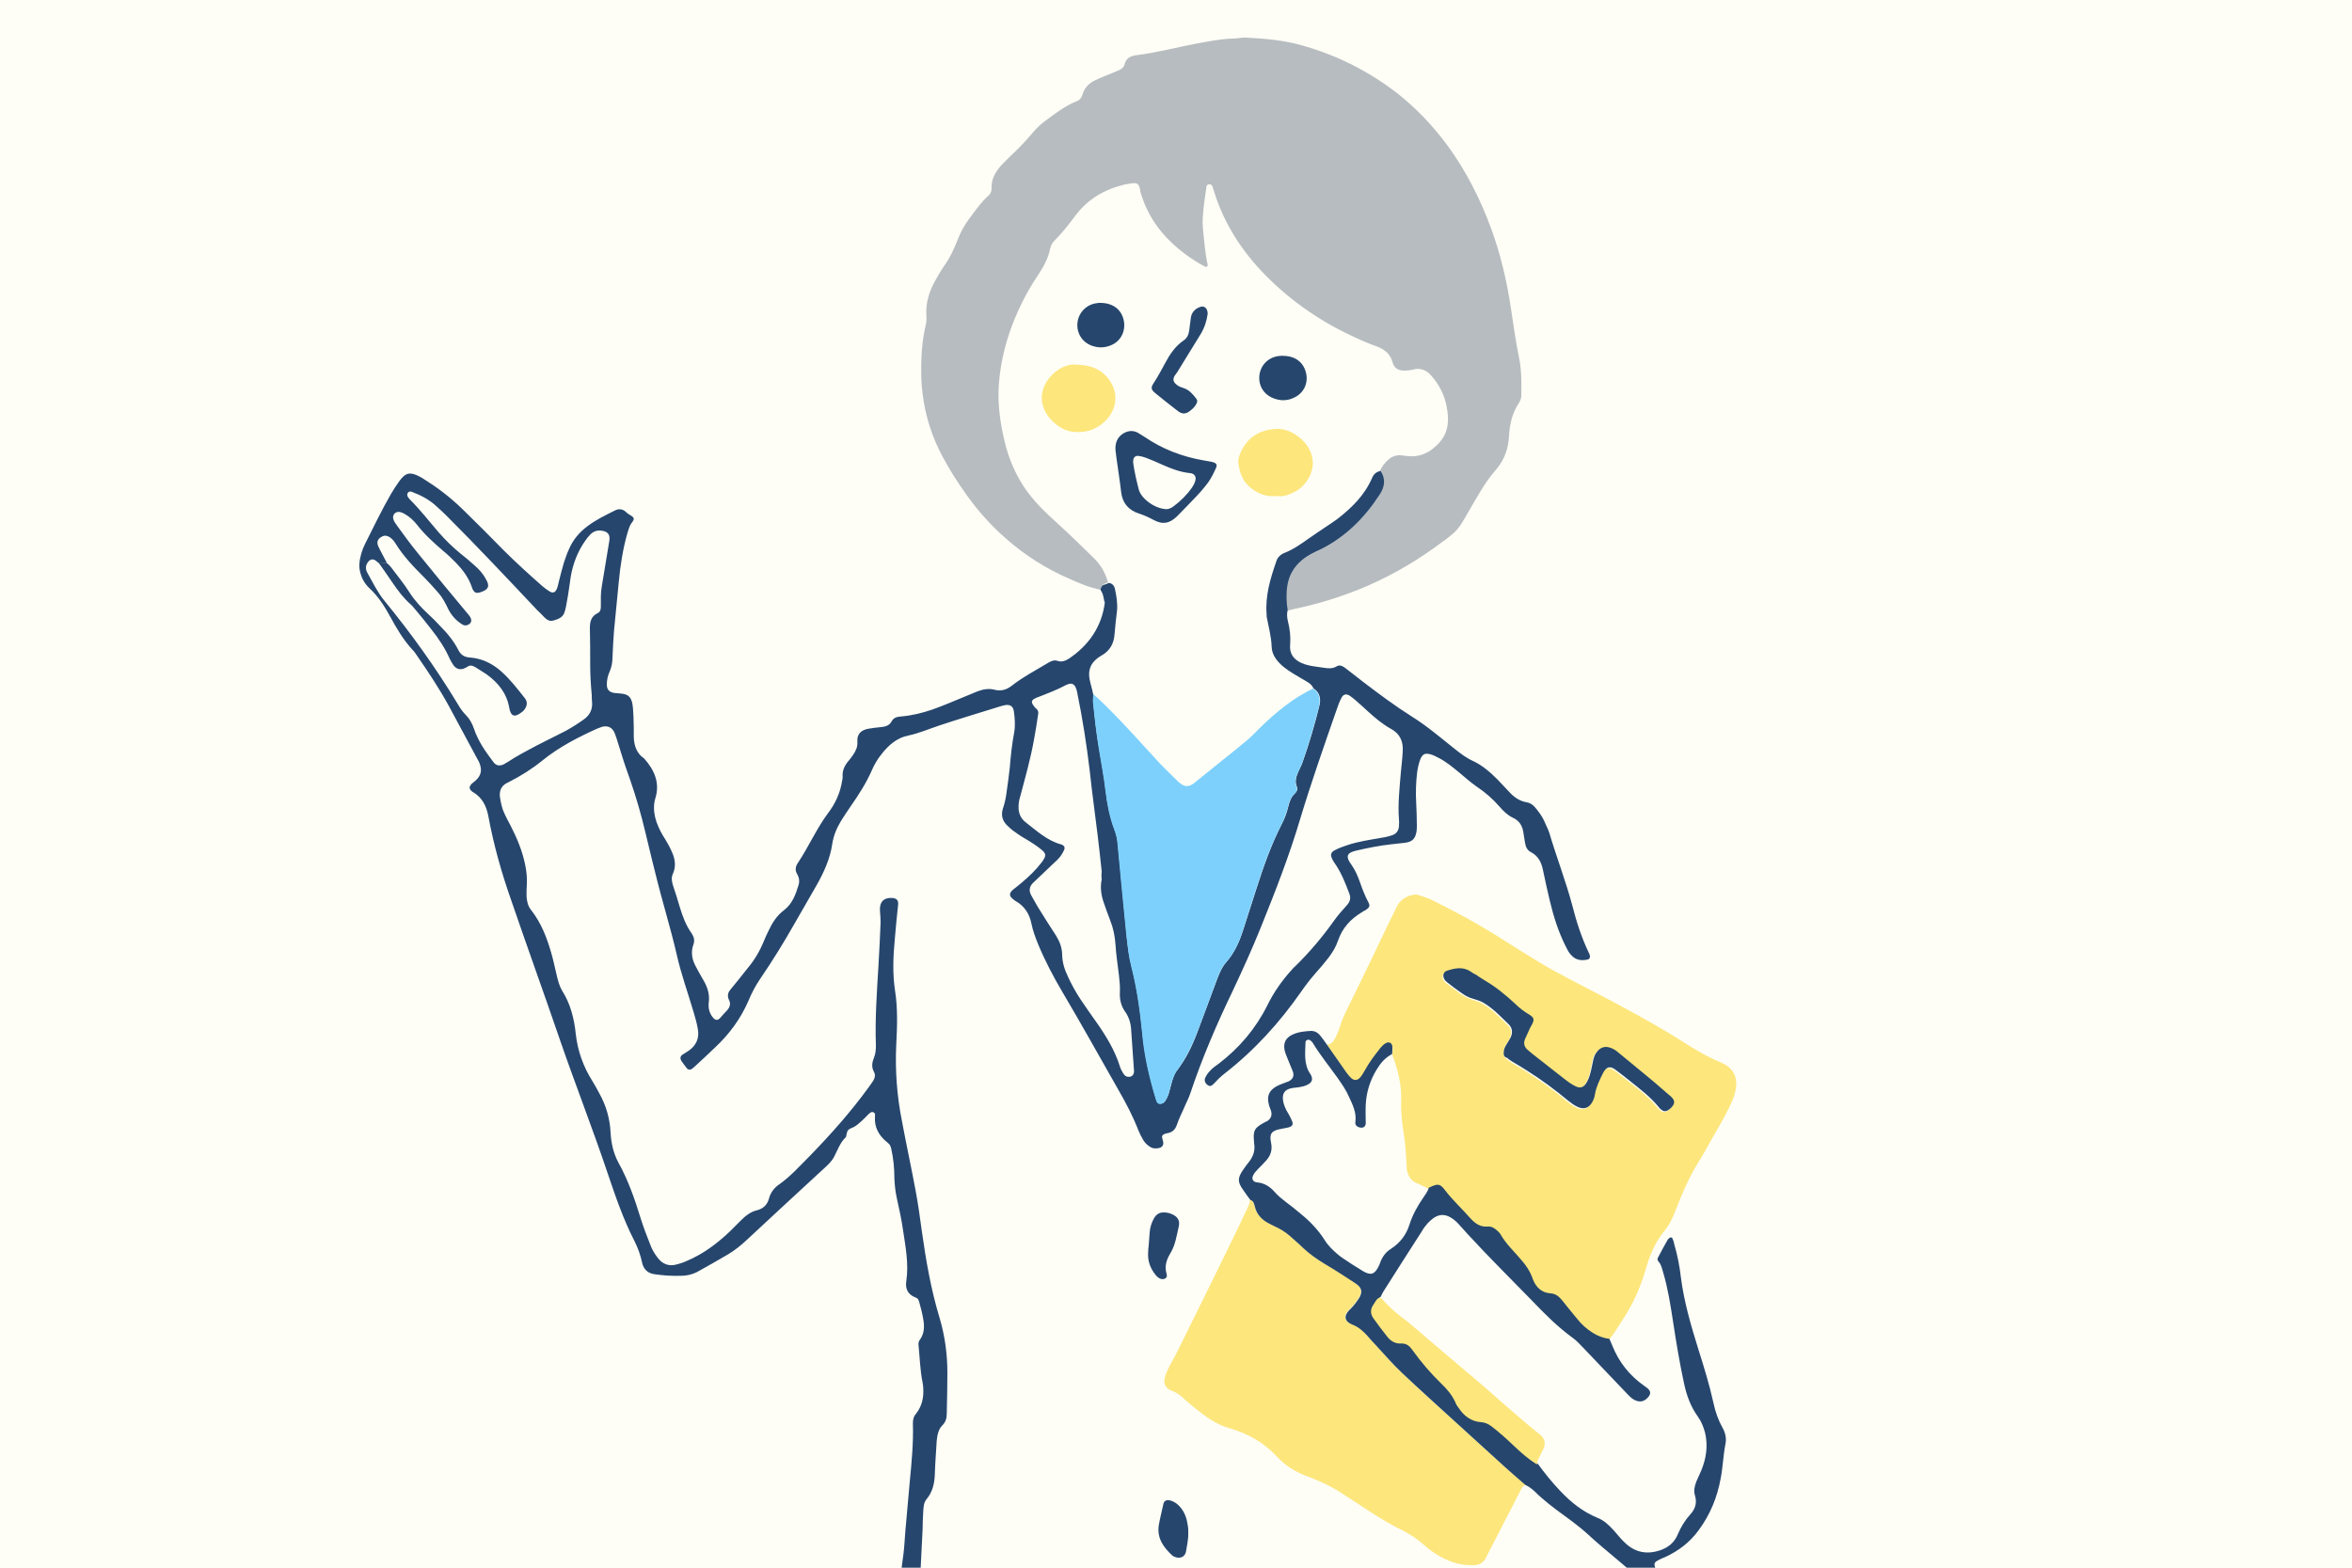 <?xml version="1.0" encoding="utf-8"?>
<!-- Generator: Adobe Illustrator 27.8.1, SVG Export Plug-In . SVG Version: 6.00 Build 0)  -->
<!DOCTYPE svg PUBLIC "-//W3C//DTD SVG 1.1//EN" "http://www.w3.org/Graphics/SVG/1.1/DTD/svg11.dtd">
<svg version="1.1" id="レイヤー_1" xmlns:x="http://ns.adobe.com/Extensibility/1.0/" xmlns:i="http://ns.adobe.com/AdobeIllustrator/10.0/" xmlns:graph="http://ns.adobe.com/Graphs/1.0/"
	 xmlns="http://www.w3.org/2000/svg" xmlns:xlink="http://www.w3.org/1999/xlink" x="0px" y="0px" viewBox="0 0 750 500"
	 style="enable-background:new 0 0 750 500;" xml:space="preserve">
<style type="text/css">
	.st0{fill:#FEFEF6;}
	.st1{fill:#B7BCC0;}
	.st2{fill:#26466D;}
	.st3{fill:#FDE67C;}
	.st4{fill:#7DD0FC;}
</style>
<rect x="-54.2" y="-34.9" class="st0" width="816.9" height="544"/>
<g>
	<path class="st1" d="M350.9,188.1c-3.5-0.7-6.8-2.1-10.1-3.6c-7.4-3.2-14.1-7.5-20.1-12.8c-4.6-4-8.7-8.6-12.3-13.6
		c-2.9-4-5.5-8.1-7.8-12.4c-3.4-6.3-5.5-12.9-6.4-20c-0.5-3.7-0.5-7.3-0.4-11c0.1-3.6,0.5-7.1,1.3-10.6c0.3-1.1,0.4-2.2,0.3-3.3
		c-0.3-4.3,1-8.2,3.1-11.8c0.8-1.4,1.6-2.8,2.5-4.1c1.9-2.6,3.2-5.5,4.4-8.5c1-2.6,2.3-4.9,4-7.1c1.8-2.4,3.5-4.9,5.8-6.9
		c0.8-0.7,1-1.5,1-2.5c-0.1-2.9,1.3-5.2,3.2-7.3c1-1.1,2.1-2.1,3.2-3.2c2.5-2.3,4.8-4.8,7-7.4c1-1.2,2.2-2.3,3.5-3.3
		c3.3-2.4,6.4-4.9,10.2-6.4c1-0.4,1.6-1.1,1.9-2.2c0.6-2.1,2.1-3.6,4-4.5c1.9-0.9,3.8-1.6,5.7-2.4c0.7-0.3,1.4-0.6,2.1-0.9
		c0.8-0.4,1.4-0.9,1.6-1.8c0.5-2,2-2.7,3.8-2.9c6.5-0.8,12.7-2.5,19.1-3.7c3.9-0.7,7.7-1.5,11.7-1.6c1.4,0,2.8-0.4,4.2-0.3
		c5.9,0.3,11.8,0.8,17.5,2.4c11.2,3.1,21.4,8.2,30.6,15.3c6.1,4.8,11.4,10.4,16,16.6c6,8.2,10.5,17.1,14,26.6c3,8.2,5,16.7,6.3,25.4
		c0.8,5.3,1.5,10.6,2.6,15.8c0.8,4,0.8,8,0.7,12.1c0,0.9-0.3,1.6-0.8,2.4c-2.1,3.2-2.9,6.7-3.1,10.4c-0.2,4-1.4,7.5-4,10.6
		c-3.7,4.2-6.3,9.1-9.1,13.9c-1.4,2.4-2.7,5-4.9,6.8c-1,0.8-2,1.7-3.1,2.4c-7.4,5.6-15.3,10.3-23.7,14c-7.6,3.3-15.5,5.8-23.6,7.5
		c-0.8,0.2-1.6,0.4-2.5,0.6c-0.4-2.6-0.5-5.2-0.1-7.8c0.8-4.6,3.5-7.8,7.4-10c1.1-0.6,2.2-1.1,3.3-1.6c7.9-4,14-10,18.7-17.4
		c1.6-2.5,2.1-5,0.3-7.6c0.7-1.5,1.6-2.7,2.8-3.8c1-0.9,2.2-1.4,3.6-1.4c0.7,0,1.3,0.1,2,0.2c2.8,0.4,5.4-0.1,7.8-1.7
		c2.8-2,5-4.5,5.5-8.1c0.3-2,0.1-3.9-0.3-5.9c-0.7-3.8-2.4-7.1-5-10c-1.5-1.7-3.5-2.5-5.8-1.8c-0.8,0.2-1.7,0.3-2.5,0.3
		c-2.2,0-3.4-0.7-4-2.8c-0.7-2.5-2.4-3.9-4.7-4.8c-2.8-1-5.6-2.2-8.3-3.5c-10.9-5.1-20.6-12-28.9-20.8c-6.8-7.3-11.9-15.5-14.9-25
		c-0.2-0.6-0.4-1.3-0.6-1.9c-0.2-0.5-0.7-0.7-1.2-0.6c-0.4,0.1-0.7,0.4-0.7,0.8c-0.4,3-0.9,5.9-1.1,8.9c-0.2,1.9-0.1,3.8,0.1,5.6
		c0.4,3.4,0.6,6.9,1.4,10.3c0.1,0.5-0.4,0.9-0.9,0.6c-2.2-1.1-4.2-2.5-6.2-3.9c-5.9-4.4-10.6-9.8-13.3-16.8c-0.5-1.3-1-2.6-1.2-4
		c-0.3-1.7-1-2.1-2.8-1.8c-0.6,0.1-1.3,0.2-1.9,0.3c-6.4,1.5-11.9,4.6-15.9,10c-2.1,2.8-4.2,5.5-6.7,8c-0.7,0.7-1.1,1.5-1.3,2.4
		c-0.6,3.1-2.1,5.8-3.8,8.4c-3.4,5-6.1,10.3-8.3,16c-2.6,6.9-4.2,14-4.4,21.4c-0.1,5.3,0.7,10.5,1.9,15.6c1.2,5.2,3.2,10,6.1,14.5
		c3,4.6,7,8.4,11,12c4,3.6,7.8,7.4,11.6,11.1c2.1,2.1,3.5,4.6,4.3,7.5c-0.4,0.2-0.8,0.4-1.2,0.5
		C351.5,186.6,351.1,187.2,350.9,188.1z"/>
	<path class="st2" d="M350.9,188.1c0.2-0.9,0.5-1.5,1.5-1.7c0.4-0.1,0.8-0.3,1.2-0.5c1,0.2,1.6,0.7,1.9,1.8c0.5,2.3,0.9,4.6,0.7,7
		c-0.3,2.5-0.6,5-0.8,7.6c-0.2,3-1.5,5.3-4.2,6.8c-3.7,2.2-4.6,4.9-3.4,9.1c0.3,1.1,0.6,2.2,0.8,3.3c0,0.8-0.1,1.5,0,2.2
		c0.5,5.1,1,10.1,1.9,15.1c0.7,4.4,1.6,8.9,2.1,13.4c0.5,4.2,1.3,8.4,2.8,12.3c0.5,1.3,0.8,2.7,1,4.1c1,10,1.9,20,2.9,30
		c0.3,3.2,0.7,6.4,1.5,9.5c1.8,7,2.8,14.2,3.5,21.4c0.7,7.2,2.3,14.3,4.4,21.2c0.2,0.7,0.5,1.3,1.2,1.3c0.7,0.1,1.3-0.3,1.7-0.9
		c0.4-0.6,0.7-1.3,1-2c0.3-1.1,0.6-2.2,0.9-3.3c0.4-1.6,0.9-3.3,2-4.6c2.8-3.7,4.8-7.9,6.4-12.2c1.9-5.1,3.8-10.2,5.7-15.3
		c0.9-2.4,1.7-4.8,3.4-6.8c2.5-2.8,4-6.1,5.2-9.6c1.5-4.7,3-9.3,4.5-14c2.2-6.9,4.6-13.7,7.9-20.2c1-1.9,1.7-3.7,2.2-5.8
		c0.4-1.6,0.9-3.1,2.1-4.2c0.7-0.7,1-1.4,0.6-2.3c-0.6-1.5-0.2-3,0.4-4.4c0.4-1,1-2,1.4-3.1c2.1-5.9,3.9-12,5.4-18.1
		c0.6-2.3,0.2-4.3-1.9-5.7c-0.6-1.4-1.9-2-3.1-2.7c-2.2-1.3-4.4-2.5-6.4-4.1c-2-1.7-3.7-3.7-3.8-6.4c-0.1-3.3-1-6.4-1.6-9.7
		c0-0.2,0-0.4,0-0.6c-0.5-6,1.2-11.5,3.1-17c0.4-1.3,1.4-2.2,2.7-2.7c2.8-1.1,5.3-2.9,7.7-4.6c1.8-1.3,3.7-2.5,5.6-3.8
		c1.2-0.8,2.4-1.6,3.5-2.4c4.6-3.6,8.6-7.5,11-13c0.5-1.2,1.3-2,2.7-2.3c1.8,2.6,1.3,5.2-0.3,7.6c-4.8,7.4-10.8,13.4-18.7,17.4
		c-1.1,0.5-2.2,1-3.3,1.6c-4,2.2-6.7,5.5-7.4,10c-0.4,2.6-0.3,5.2,0.1,7.8c-0.3,1.2-0.2,2.4,0.1,3.6c0.6,2.4,0.9,4.8,0.7,7.3
		c-0.3,2.9,1,4.8,3.7,6c1.4,0.6,2.9,0.9,4.4,1.1c0.9,0.1,1.9,0.3,2.8,0.4c1.3,0.2,2.6,0.3,3.8-0.4c1.1-0.7,1.9-0.2,2.8,0.4
		c1.9,1.5,3.9,3,5.8,4.5c5.1,3.9,10.2,7.7,15.6,11.1c4.8,3,9.1,6.7,13.5,10.2c1.9,1.5,3.8,3,6.1,4c2.9,1.4,5.3,3.5,7.6,5.8
		c1.2,1.2,2.3,2.5,3.5,3.7c1.6,1.8,3.4,3.2,5.9,3.6c1.1,0.2,1.9,0.8,2.6,1.6c1,1.2,2,2.5,2.7,3.9c0.6,1.4,1.3,2.7,1.8,4.1
		c2.3,7.8,5.3,15.5,7.4,23.4c1.3,5.1,2.9,10.1,5.2,14.9c0.2,0.3,0.3,0.7,0.4,1.1c0.1,0.5-0.2,1-0.6,1.1c-2,0.5-3.9,0.3-5.4-1.4
		c-0.8-0.8-1.3-1.9-1.8-2.9c-2.3-4.6-3.8-9.4-5-14.4c-0.8-3.3-1.5-6.6-2.2-9.9c-0.5-2.4-1.5-4.4-3.8-5.6c-1.2-0.6-1.7-1.7-1.9-3
		c-0.2-1-0.3-2-0.5-3.1c-0.3-2.2-1.2-3.9-3.4-4.9c-1.7-0.8-3.1-2.2-4.3-3.6c-2.1-2.4-4.5-4.5-7.2-6.3c-2-1.4-3.8-3-5.7-4.6
		c-2.1-1.7-4.2-3.5-6.7-4.7c-0.8-0.4-1.5-0.8-2.3-1c-1.8-0.5-2.6-0.1-3.3,1.6c-0.5,1.3-0.8,2.7-1,4.1c-0.4,3.3-0.5,6.6-0.3,9.9
		c0.1,2.3,0.2,4.7,0.2,7c0,0.7,0,1.3-0.1,2c-0.4,2.3-1.3,3.3-3.7,3.6c-1.5,0.2-3,0.3-4.5,0.5c-3.6,0.4-7.1,1.1-10.6,1.9
		c-3.3,0.7-4.1,1.7-1.9,4.7c1.2,1.7,2,3.6,2.7,5.6c0.7,2,1.5,4.1,2.5,6c0.8,1.4,0.6,1.9-0.8,2.8c-0.4,0.2-0.8,0.4-1.2,0.7
		c-3.5,2.1-6.1,4.9-7.5,8.9c-0.7,2.1-1.8,3.9-3.1,5.6c-1.3,1.7-2.7,3.3-4.2,5c-1.6,1.8-3.1,3.8-4.5,5.8
		c-6.9,9.9-14.9,18.7-24.4,26.1c-1.3,1-2.4,2.1-3.5,3.3c-0.5,0.5-1,0.9-1.7,0.5c-0.9-0.5-1.4-1.5-1-2.4c0.5-1.2,1.4-2.2,2.4-3.1
		c0.6-0.5,1.3-1,2-1.5c6.5-5,11.7-11.1,15.4-18.5c2.1-4.3,4.8-8.1,8-11.6c0.3-0.3,0.6-0.7,1-1c4.6-4.5,8.7-9.4,12.4-14.6
		c1.2-1.7,2.6-3.2,4-4.8c1-1.1,1.3-2.2,0.8-3.6c-1.2-3.2-2.4-6.3-4.3-9.2c-0.5-0.7-1-1.4-1.3-2.2c-0.5-1-0.3-1.8,0.7-2.4
		c1.4-0.8,2.9-1.3,4.4-1.8c3.3-1.1,6.8-1.6,10.2-2.2c1.2-0.2,2.4-0.4,3.6-0.8c1.5-0.4,2.4-1.4,2.5-3c0-0.7,0.1-1.3,0-2
		c-0.4-5.1,0.2-10.2,0.6-15.2c0.2-2.2,0.5-4.5,0.6-6.7c0.2-3.1-0.9-5.6-3.7-7.1c-2.7-1.5-5.1-3.5-7.4-5.6c-1.3-1.2-2.6-2.4-4-3.6
		c-0.6-0.5-1.2-1-1.8-1.4c-1.1-0.7-2-0.5-2.6,0.6c-0.7,1.3-1.2,2.7-1.7,4.2c-4,11.5-8,22.9-11.5,34.5c-3.5,11.8-8,23.3-12.6,34.7
		c-2.7,6.7-5.7,13.3-8.8,19.9c-5.2,10.8-9.9,21.7-13.7,33.1c-0.5,1.5-1.3,2.9-1.9,4.4c-0.8,1.8-1.7,3.6-2.3,5.4
		c-0.5,1.5-1.4,2.4-2.9,2.7c-0.4,0.1-0.7,0.1-1.1,0.3c-0.6,0.2-0.9,0.7-0.7,1.3c0.1,0.4,0.2,0.7,0.3,1.1c0.2,1-0.2,1.7-1.1,2
		c-1.1,0.3-2.2,0.3-3.2-0.4c-0.9-0.6-1.6-1.3-2.1-2.2c-0.6-1-1.1-2-1.5-3c-1.7-4.4-3.9-8.6-6.2-12.6c-6-10.5-11.8-21-17.9-31.3
		c-2.9-4.9-5.6-10-7.8-15.3c-0.9-2.2-1.7-4.3-2.2-6.7c-0.6-3.1-2.2-5.6-5-7.2c-0.2-0.1-0.5-0.3-0.7-0.5c-1.5-1.1-1.5-2-0.1-3.2
		c0.9-0.7,1.8-1.4,2.6-2.1c2.4-2,4.6-4.1,6.5-6.6c1.6-2.2,1.5-2.8-0.6-4.4c-1.1-0.9-2.3-1.6-3.5-2.4c-1.1-0.7-2.3-1.3-3.4-2.1
		c-1.2-0.8-2.3-1.6-3.3-2.6c-1.7-1.5-2.3-3.4-1.6-5.6c0.5-1.5,0.9-3.1,1.1-4.7c0.4-2.8,0.8-5.6,1.1-8.4c0.3-3.8,0.7-7.5,1.4-11.2
		c0.4-2.3,0.2-4.5-0.1-6.7c-0.2-1.6-1.2-2.3-2.8-2c-0.6,0.1-1.3,0.3-1.9,0.5c-6.4,2-12.8,3.9-19.1,6c-3.3,1.1-6.5,2.5-9.9,3.2
		c-3.5,0.7-6.2,3-8.4,5.8c-1.3,1.6-2.4,3.4-3.2,5.3c-1.8,4.1-4.2,7.8-6.7,11.4c-1.1,1.6-2.1,3.1-3.1,4.7c-1.4,2.3-2.4,4.7-2.8,7.3
		c-0.7,4.8-2.7,9.2-5.1,13.4c-2.3,4-4.6,8-6.9,12c-3.4,6-7.1,12-11,17.7c-1.5,2.2-2.7,4.5-3.7,6.9c-2.5,5.8-6.1,10.7-10.7,15
		c-2.1,2-4.2,4-6.4,6c-0.3,0.3-0.7,0.6-1.1,0.9c-0.6,0.3-1.1,0.2-1.5-0.3c-0.6-0.7-1.1-1.5-1.7-2.3c-0.5-0.8-0.4-1.5,0.3-2
		c0.6-0.4,1.3-0.8,1.9-1.2c2.5-1.7,3.6-4.1,3-7.1c-0.3-1.8-0.8-3.5-1.3-5.2c-1.8-6.1-4-12.2-5.4-18.4c-2-8.7-4.7-17.2-6.8-25.9
		c-1.5-5.8-2.8-11.7-4.3-17.5c-1.4-5.4-3.1-10.6-5-15.9c-1.1-3.1-2-6.3-3-9.4c-0.3-0.8-0.5-1.6-0.9-2.4c-0.8-1.5-2.1-2-3.8-1.6
		c-0.5,0.2-1.1,0.4-1.6,0.6c-6.2,2.8-12.2,5.9-17.5,10.2c-3.2,2.6-6.7,4.8-10.4,6.7c-0.3,0.1-0.5,0.3-0.8,0.4
		c-1.8,0.9-2.5,2.4-2.3,4.4c0.3,2,0.7,3.9,1.6,5.7c0.5,1.1,1.1,2.2,1.7,3.3c2.1,4.1,3.9,8.3,4.8,12.9c0.4,2,0.6,3.9,0.5,5.9
		c-0.1,1.3-0.1,2.6-0.1,3.9c0.1,1.6,0.4,3.2,1.5,4.5c3.2,4.1,5,8.8,6.4,13.7c0.7,2.4,1.2,4.9,1.8,7.4c0.4,1.6,0.8,3.1,1.6,4.5
		c2.7,4.2,3.9,9,4.4,13.9c0.6,5.4,2.4,10.4,5.3,15c0.8,1.3,1.5,2.6,2.2,3.9c2.2,3.9,3.4,8.2,3.6,12.6c0.2,3.4,0.9,6.5,2.5,9.5
		c3.1,5.6,5.2,11.6,7.1,17.8c0.9,2.9,2,5.7,3.1,8.5c0.5,1.4,1.3,2.7,2.2,3.9c1.5,2.1,3.6,3,6.1,2.3c1.1-0.3,2.2-0.6,3.2-1.1
		c5.3-2.2,9.8-5.6,13.9-9.5c1.1-1.1,2.3-2.3,3.4-3.4c1.5-1.5,3.1-2.8,5.2-3.3c2-0.5,3.3-1.8,3.8-3.7c0.5-1.9,1.6-3.4,3.2-4.5
		c3.7-2.6,6.7-6,9.9-9.2c6.8-7,13.2-14.2,18.9-22.1c0.4-0.6,0.9-1.2,1.3-1.9c0.5-0.8,0.7-1.8,0.2-2.7c-0.9-1.6-0.6-3.1,0-4.6
		c0.5-1.2,0.6-2.5,0.6-3.9c-0.3-8.4,0.3-16.7,0.8-25.1c0.3-4.7,0.5-9.4,0.7-14.1c0-1.2-0.1-2.4-0.2-3.7c-0.2-2.8,1.2-4.3,4-4.1
		c1.3,0.1,1.9,0.8,1.8,2c-0.4,3.8-0.8,7.7-1.1,11.5c-0.5,5.3-0.7,10.7,0.1,16c0.9,5.7,0.7,11.4,0.4,17.2c-0.4,8.2,0.2,16.4,1.8,24.4
		c1.4,7.5,3,14.9,4.4,22.4c0.8,4.3,1.4,8.7,2,13.1c1.3,9.2,2.9,18.4,5.6,27.3c1.7,5.7,2.5,11.6,2.5,17.5c0,4.3-0.1,8.7-0.2,13
		c0,1.5-0.3,2.7-1.4,3.8c-1.3,1.3-1.6,3.1-1.8,4.9c-0.2,3.6-0.5,7.1-0.6,10.7c-0.1,2.9-0.7,5.6-2.6,7.9c-1,1.2-1,2.6-1.1,4
		c-0.1,1.9-0.2,3.8-0.2,5.6c-0.4,8.2-0.8,16.4-1.3,24.5c-0.3,5.7-0.7,11.5-1.6,17.1c-0.2,1.2-0.4,2.4-0.7,3.6c-3,11.4-5,23-7.3,34.5
		c-1.2,6.3-2.1,12.6-3.8,18.8c-1.5,5.1-2.4,10.2-2.5,15.5c0,2.4-0.5,4.9-1.2,7.2c-0.4,1.4-1.3,2.3-2.8,2.3c-2.7,0.1-3.1-0.8-2.8-3
		c0.7-4.3,1.3-8.5,2-12.8c1.1-6.9,2.5-13.7,4.2-20.4c1.5-5.7,2.1-11.5,2.8-17.2c0.5-4.1,1.1-8.2,1.6-12.3c0.2-1.8,0.9-3.5,2.2-4.8
		c2.3-2.4,2.8-5.3,2-8.4c-0.7-3-0.9-6-0.6-9c0.1-1.5,0.4-3,0.6-4.5c1-7.7,2.1-15.5,3.1-23.2c0.3-2.4,0.4-4.9,0.6-7.3
		c0.5-5.2,0.9-10.5,1.4-15.7c0.6-6.2,1.2-12.4,1-18.6c0-1.2,0.2-2.2,1-3.1c1.9-2.4,2.5-5.2,2.3-8.2c0-0.6-0.1-1.1-0.2-1.7
		c-0.8-4-0.9-8-1.3-12c-0.1-0.7,0.1-1.3,0.5-1.8c1.4-2,1.4-4.2,1-6.5c-0.3-1.8-0.8-3.7-1.3-5.5c-0.2-0.7-0.5-1.2-1.2-1.4
		c-2.4-0.9-3.3-2.8-2.9-5.2c0.8-5.4-0.2-10.7-1-16c-0.5-3.6-1.3-7.2-2.1-10.8c-0.4-1.9-0.6-3.9-0.7-5.9c0-3.2-0.3-6.4-1-9.5
		c-0.2-0.8-0.4-1.4-1.1-1.9c-0.2-0.2-0.4-0.4-0.6-0.5c-2.3-2-3.7-4.5-3.5-7.7c0-0.5,0.2-1.2-0.4-1.5c-0.7-0.4-1.2,0.2-1.7,0.6
		c-0.7,0.7-1.3,1.4-2,2c-0.7,0.6-1.4,1.3-2.2,1.8c-0.7,0.5-1.6,0.6-2.2,1.2c-0.5,0.5-0.5,1.4-0.7,2.1c0,0.1-0.1,0.2-0.1,0.2
		c-1.8,1.7-2.6,4.1-3.7,6.2c-0.8,1.6-2.2,2.8-3.5,4c-8.1,7.5-16.2,14.9-24.2,22.4c-1.9,1.8-4,3.5-6.2,4.8c-3.1,1.8-6.2,3.6-9.3,5.3
		c-1.7,1-3.7,1.5-5.7,1.5c-2.8,0.1-5.6-0.1-8.4-0.5c-2.1-0.3-3.4-1.5-3.9-3.5c-0.5-2.4-1.3-4.7-2.4-6.9c-3.6-7-6.1-14.3-8.6-21.7
		c-4.8-14.3-10.3-28.3-15.2-42.5c-5.1-14.9-10.5-29.8-15.6-44.7c-3.1-8.8-5.6-17.7-7.3-26.9c-0.6-3.1-1.9-5.7-4.6-7.4
		c-0.2-0.1-0.3-0.2-0.5-0.3c-1.1-0.9-1.1-1.6-0.1-2.6c0.3-0.3,0.8-0.6,1.1-0.9c1.8-1.6,2.2-3.3,1.3-5.6c-0.1-0.3-0.3-0.7-0.5-1
		c-3.1-5.7-6.1-11.4-9.2-17.1c-3-5.5-6.5-10.8-10.1-16c-0.5-0.8-1.1-1.6-1.7-2.2c-2.8-3.1-4.9-6.6-6.9-10.3
		c-1.8-3.3-3.8-6.5-6.6-9.1c-1.4-1.3-2.4-2.9-2.9-4.7c-0.7-2.2-0.4-4.3,0.2-6.4c0.3-1.1,0.7-2.1,1.2-3.1c2.7-5.4,5.3-10.8,8.3-16
		c0.8-1.4,1.7-2.7,2.6-4c2-2.8,3.5-3.1,6.5-1.5c1,0.5,1.9,1.2,2.9,1.8c4.2,2.7,8.1,5.9,11.6,9.4c4.1,4,8.2,8.1,12.2,12.2
		c4,4,8.2,7.8,12.4,11.5c0.7,0.6,1.5,1.2,2.3,1.7c1.1,0.7,1.9,0.4,2.4-0.9c0.3-0.7,0.4-1.4,0.6-2.2c0.5-2,1-4,1.6-6
		c0.5-1.5,1-3,1.7-4.5c1.3-3,3.4-5.4,6-7.3c2.7-2,5.6-3.4,8.6-4.9c1.2-0.6,2.4-0.5,3.4,0.4c0.4,0.4,0.9,0.8,1.3,1
		c1.6,0.9,1.6,1.3,0.6,2.6c-0.7,0.9-0.9,2-1.3,3.1c-1.5,5.2-2.3,10.5-2.8,15.8c-0.5,5.1-1,10.3-1.5,15.4c-0.2,2.9-0.4,5.8-0.5,8.7
		c0,1.5-0.3,3-0.9,4.4c-0.6,1.3-0.9,2.7-0.9,4.1c0,1.6,0.7,2.4,2.3,2.7c0.7,0.1,1.5,0.1,2.2,0.2c2.3,0.2,3.3,1.1,3.7,3.5
		c0.2,1.3,0.2,2.6,0.3,3.9c0.1,2.2,0.1,4.3,0.1,6.5c0.1,2.7,0.9,5.2,3.3,6.8c3.2,3.6,5.1,7.7,3.6,12.6c-0.8,2.6-0.5,5.2,0.4,7.8
		c0.7,2,1.7,3.8,2.8,5.5c0.8,1.3,1.5,2.6,2.1,4c1,2.2,1.3,4.6,0.3,6.8c-0.6,1.3-0.4,2.5,0,3.8c0.8,2.3,1.5,4.6,2.2,7
		c0.9,2.9,1.9,5.7,3.7,8.2c0.8,1.2,1.1,2.3,0.6,3.7c-0.8,2.2-0.5,4.5,0.6,6.6c0.7,1.4,1.5,2.8,2.3,4.2c1.5,2.4,2.4,4.9,2,7.7
		c-0.2,1.7,0.2,3.4,1.4,4.8c0.8,0.9,1.5,0.9,2.3,0c0.7-0.8,1.4-1.6,2.1-2.3c0.9-1,1.3-2.1,0.7-3.3c-0.7-1.4-0.4-2.5,0.6-3.6
		c1.8-2.2,3.6-4.4,5.3-6.6c2.2-2.6,3.9-5.5,5.2-8.7c0.4-1,0.9-2.1,1.4-3.1c1.2-2.6,2.7-5,5-6.7c2.6-2,3.7-4.9,4.6-7.9
		c0.4-1.2,0.3-2.4-0.4-3.6c-0.8-1.3-0.5-2.6,0.3-3.7c3.4-5.1,5.8-10.7,9.5-15.7c2.3-3,3.9-6.4,4.5-10.2c0.1-0.5,0.2-0.9,0.2-1.4
		c-0.2-2.1,0.7-3.8,2.1-5.4c0.4-0.5,0.8-1,1.2-1.6c0.9-1.3,1.5-2.6,1.4-4.2c-0.2-2.5,1.2-3.8,3.6-4.2c1.3-0.2,2.6-0.4,3.9-0.5
		c1.4-0.1,2.7-0.5,3.4-1.8c0.7-1.3,1.8-1.5,3.1-1.6c3.4-0.3,6.7-1.1,9.9-2.2c3.7-1.3,7.3-2.9,11-4.4c1.1-0.5,2.3-0.9,3.4-1.4
		c1.8-0.7,3.7-1,5.5-0.5c2,0.5,3.7,0,5.3-1.2c3.7-2.9,7.9-5.1,11.9-7.5c0.9-0.5,1.8-0.9,2.9-0.5c1.2,0.4,2.4,0,3.5-0.7
		c6.4-4.3,10.5-10.2,11.5-17.9C351.9,191.3,352,189.6,350.9,188.1z M123.4,179.6c-0.8,0-1.7,0.1-2.5,0.1c-0.4-0.3-0.7-0.6-1.1-0.9
		c-0.9-0.6-1.7-0.5-2.4,0.4c-0.9,1.1-0.9,2.3-0.3,3.4c1.7,3,3.2,6.2,5.4,8.9c8.6,10.5,16.5,21.5,23.5,33.1c0.7,1.2,1.5,2.4,2.5,3.4
		c1.2,1.2,2,2.6,2.6,4.3c1.3,4,3.7,7.4,6.2,10.7c0.9,1.3,2.1,1.4,3.5,0.7c0.3-0.2,0.6-0.4,1-0.6c3-2,6.1-3.6,9.3-5.3
		c3.1-1.6,6.2-3.1,9.3-4.7c2-1.1,3.9-2.3,5.7-3.6c1.9-1.3,2.9-3.2,2.7-5.5c-0.1-0.8-0.1-1.5-0.1-2.3c-0.3-3.2-0.5-6.4-0.5-9.6
		c0-3.9,0-7.9-0.1-11.8c0-2,0.4-3.7,2.4-4.7c0.9-0.4,1.1-1.2,1.1-2.1c0-2.2-0.1-4.3,0.3-6.5c0.8-4.8,1.6-9.6,2.4-14.5
		c0.3-1.9-0.4-2.9-2.2-3.2c-1.5-0.3-2.8,0.1-3.9,1.2c-0.6,0.6-1.1,1.3-1.6,2c-2.4,3.4-3.9,7.3-4.6,11.4c-0.4,2.6-0.7,5.2-1.2,7.8
		c-0.2,1.2-0.4,2.4-0.8,3.6c-0.5,1.6-2,2.2-3.5,2.6c-1.3,0.4-2.2-0.3-3-1.1c-0.7-0.7-1.4-1.5-2.2-2.2c-9.6-10.2-19.2-20.4-29.1-30.3
		c-0.9-0.9-1.9-1.8-2.9-2.7c-2.3-2.2-5-3.6-7.9-4.7c-0.5-0.2-0.9-0.2-1.3,0.2c-0.3,0.4-0.3,0.9-0.1,1.3c0.2,0.3,0.4,0.6,0.7,0.9
		c3.3,3.3,6.1,6.9,9.1,10.4c2.2,2.5,4.5,4.8,7.1,6.9c1.5,1.2,3.1,2.5,4.5,3.8c1.5,1.3,2.8,2.8,3.7,4.6c1,1.8,0.7,2.8-1.1,3.6
		c-0.3,0.1-0.5,0.2-0.8,0.3c-1.3,0.4-1.9,0.2-2.5-1c-0.1-0.3-0.2-0.5-0.3-0.8c-1-2.9-2.8-5.3-4.9-7.5c-1.4-1.4-2.8-2.8-4.3-4
		c-2.9-2.5-5.8-5.1-8.2-8.2c-1.1-1.4-2.4-2.6-4-3.5c-0.5-0.3-1-0.5-1.5-0.6c-1.5-0.3-2.6,1.1-2,2.5c0.2,0.6,0.6,1.1,1,1.7
		c2.2,3,4.4,6.1,6.8,9c5.4,6.7,10.8,13.2,16.3,19.8c1,1.3,0.9,2.4-0.4,3c-0.7,0.3-1.3,0.2-1.9-0.2c-1.9-1.2-3.3-2.8-4.3-4.7
		c-0.9-1.9-1.8-3.7-3.2-5.3c-1.5-1.7-3-3.4-4.6-5c-3.3-3.3-6.6-6.7-9.1-10.8c-0.5-0.8-1.1-1.5-1.9-2c-0.7-0.4-1.3-0.6-2.1-0.3
		c-1.6,0.7-2.2,1.8-1.4,3.4C121.5,176.1,122.5,177.8,123.4,179.6z M351.3,277.9c-0.4-3.7-0.8-7.7-1.3-11.6
		c-0.8-6.8-1.8-13.6-2.5-20.4c-1-8.4-2.3-16.7-4-25c-0.1-0.6-0.3-1.3-0.6-1.9c-0.4-0.7-1.1-1.1-1.9-0.9c-0.4,0.1-0.7,0.2-1.1,0.4
		c-3,1.6-6.2,2.8-9.3,4c-1.9,0.8-2,1.4-0.6,3.1c0.2,0.3,0.6,0.5,0.8,0.8c0.2,0.3,0.3,0.7,0.3,1c-0.4,2.9-0.9,5.8-1.4,8.6
		c-1.1,6.1-2.8,12.1-4.4,18.1c-0.3,1-0.5,2-0.5,3c-0.1,2.1,0.6,3.9,2.3,5.2c3.5,2.7,6.8,5.8,11.2,7c0.2,0,0.3,0.1,0.5,0.2
		c0.6,0.3,0.8,0.8,0.6,1.4c-0.5,1.2-1.2,2.3-2.2,3.3c-1.2,1.2-2.5,2.3-3.7,3.5c-1.4,1.3-2.7,2.6-4.1,3.9c-1.1,1.1-1.4,2.4-0.6,3.9
		c0.7,1.2,1.4,2.5,2.1,3.7c1.9,3.1,3.9,6.2,5.9,9.3c1.1,1.8,1.8,3.6,1.9,5.8c0,2.5,0.7,4.8,1.8,7.1c1.2,2.6,2.5,5,4.1,7.4
		c1.6,2.4,3.3,4.8,5,7.2c3.1,4.4,5.9,9,7.5,14.1c0.2,0.8,0.7,1.6,1.1,2.3c0.5,0.8,1.2,1.2,2.2,1c0.8-0.2,1.3-0.9,1.2-2
		c-0.3-4.3-0.6-8.6-0.9-12.9c-0.1-2.1-0.7-4.1-1.9-5.8c-1.3-1.8-1.8-3.9-1.7-6.1c0.1-1.9-0.1-3.8-0.3-5.6c-0.4-3.3-0.9-6.5-1.1-9.8
		c-0.2-2.7-0.7-5.2-1.7-7.7c-0.7-1.9-1.5-3.9-2.1-5.8c-0.8-2.3-1.1-4.8-0.6-7.2C351.2,279.6,351.2,278.8,351.3,277.9z"/>
	<path class="st3" d="M423.1,333.2c1.4-0.1,2.2-1.1,2.7-2.2c0.6-1.1,1.1-2.4,1.5-3.6c0.6-2.1,1.5-4,2.5-6c3.2-6.6,6.5-13.2,9.6-19.8
		c1.9-4.1,3.9-8.1,5.9-12.2c1-2.1,2.6-3.4,4.9-3.9c0.8-0.2,1.5-0.3,2.2,0c1.2,0.4,2.5,0.8,3.7,1.3c3.2,1.6,6.4,3.2,9.5,4.9
		c8.8,4.6,16.9,10.2,25.4,15.3c3.3,2,6.7,3.8,10.1,5.6c5.3,2.8,10.7,5.5,16,8.4c6.5,3.5,13,7.1,19.3,11.1c4,2.6,8.1,5,12.6,6.9
		c4.2,1.8,5.3,5.2,4.3,9.3c-0.4,1.9-1.3,3.7-2.2,5.5c-1.6,3.2-3.4,6.3-5.2,9.4c-1.4,2.5-2.8,5.1-4.4,7.6c-2.9,4.7-5.1,9.8-7.1,15
		c-1,2.6-2.1,5-3.9,7.1c-2.8,3.5-4.5,7.6-5.7,11.9c-1.7,5.8-4.1,11.3-7.5,16.3c-1.4,2.1-2.6,4.4-4.3,6.2c-1.9-0.2-3.6-0.9-5.3-1.9
		c-1.9-1.2-3.6-2.7-5-4.5c-1.6-2-3.2-3.9-4.8-5.9c-1-1.2-2-2.1-3.7-2.2c-2.8-0.2-4.7-1.9-5.6-4.5c-0.9-2.4-2.3-4.5-3.9-6.4
		c-2.2-2.5-4.7-4.9-6.4-7.9c-0.3-0.6-0.9-1-1.3-1.4c-0.8-0.7-1.7-1.2-2.8-1.1c-2.3,0.2-3.9-0.9-5.4-2.5c-2.7-3.1-5.8-5.9-8.3-9.2
		c-1.5-1.9-2.2-2-4.6-0.9c-0.2,0.1-0.4,0.1-0.5,0.2c-1.2-0.6-2.5-1.3-3.8-1.8c-1.9-0.9-2.7-2.5-3-4.4c-0.1-0.6,0-1.3-0.1-2
		c-0.2-2.7-0.3-5.4-0.7-8.1c-0.6-3.8-1.1-7.6-1-11.4c0.2-5.1-0.9-10-2.8-14.8c0-0.7,0.1-1.5,0.1-2.2c0-1.2-1-1.9-2.1-1.3
		c-0.7,0.4-1.2,0.9-1.7,1.5c-1.8,2.3-3.6,4.6-5,7.2c-0.3,0.7-0.7,1.3-1.2,1.9c-1.1,1.5-2.3,1.5-3.5,0.2c-0.6-0.7-1.2-1.5-1.7-2.2
		C426.9,338.7,425,336,423.1,333.2z M479.5,335.7c-0.1,0.8,0.2,1.5,0.8,2c0.6,0.5,1.2,0.9,1.8,1.3c1.5,0.9,3.1,1.8,4.6,2.8
		c4.5,2.9,8.9,6,13,9.5c0.9,0.7,1.8,1.4,2.8,1.9c2.1,1.1,3.9,0.5,5-1.5c0.4-0.7,0.7-1.6,0.8-2.4c0.4-2.5,1.5-4.6,2.6-6.8
		c1-2.1,2.2-2.3,4.1-0.9c1.4,1,2.7,2.1,4,3.1c3.5,2.7,7,5.4,9.8,8.9c0.3,0.4,0.7,0.6,1.1,0.9c0.2,0.1,0.5,0.2,0.8,0.2
		c0.9,0,2.5-1.4,2.8-2.5c0.3-1-0.4-1.6-1-2.2c-0.4-0.4-0.8-0.8-1.3-1.1c-2.4-2.1-4.9-4.1-7.3-6.2c-2.8-2.3-5.7-4.7-8.5-7
		c-0.7-0.6-1.5-1.1-2.4-1.3c-1.6-0.5-3,0-4,1.3c-0.6,0.7-1.1,1.6-1.2,2.5c-0.2,0.9-0.4,1.8-0.6,2.8c-0.3,1.5-0.6,3-1.4,4.3
		c-1.1,1.9-2.3,2.3-4.2,1.2c-1.1-0.7-2.2-1.4-3.2-2.2c-3.4-2.6-6.8-5.3-10.2-8c-0.4-0.3-0.9-0.7-1.3-1.1c-1.2-1-1.5-2.1-0.9-3.5
		c0.4-1,0.9-2.1,1.4-3.1c0.2-0.5,0.6-1,0.8-1.5c0.8-1.5,0.7-2.2-0.7-3.1c-1.7-1.1-3.2-2.3-4.7-3.6c-3-2.8-6.2-5.4-9.8-7.5
		c-0.9-0.5-1.7-1.2-2.6-1.7c-0.6-0.4-1.1-0.6-1.7-1c-2.5-1.7-5-1-7.6-0.3c-0.9,0.3-1.3,1.4-1,2.3c0.2,0.6,0.7,1.1,1.2,1.5
		c1.4,1.1,2.9,2.1,4.3,3.2c1.2,0.9,2.6,1.5,4,2c1.1,0.3,2.2,0.7,3.1,1.2c3.1,1.8,5.6,4.5,8.1,6.9c1.2,1.1,1.3,2.7,0.6,4.2
		c-0.3,0.8-0.9,1.5-1.3,2.2C479.9,333.8,479.5,334.7,479.5,335.7z"/>
	<path class="st3" d="M486.4,473.6c-0.9,0.3-1.2,1.1-1.6,1.9c-3.4,6.6-6.8,13.2-10.2,19.8c-0.3,0.6-0.6,1.2-0.9,1.8
		c-0.8,1.3-1.9,2-3.5,2.1c-3.1,0.1-6-0.4-8.8-1.7c-2.8-1.2-5.3-2.9-7.5-4.9c-1.9-1.7-4-3.1-6.3-4.3c-3.5-1.7-6.9-3.7-10.3-5.9
		c-3.2-2.1-6.5-4.2-9.7-6.3c-3.2-2.1-6.7-3.7-10.4-5.1c-3.8-1.4-7.1-3.3-9.9-6.3c-4.2-4.6-9.4-7.5-15.3-9.2
		c-4.3-1.2-7.7-3.8-11.1-6.5c-1.5-1.2-3-2.6-4.5-3.9c-0.6-0.5-1.2-0.8-1.9-1.2c-0.4-0.2-0.9-0.3-1.3-0.5c-1.5-0.8-2.2-2-1.8-3.8
		c0.2-1.1,0.7-2.2,1.2-3.2c0.9-1.9,2-3.6,2.9-5.5c6-12.1,11.9-24.1,17.8-36.2c1.5-3,2.9-6.1,4.4-9.2c0.4-0.9,0.9-1.9,0.9-2.9
		c1,0.3,1.2,1.1,1.4,2c0.6,2.6,2.3,4.3,4.5,5.5c0.6,0.3,1.2,0.6,1.8,0.9c1.8,0.7,3.3,1.7,4.8,3c1.4,1.2,2.8,2.5,4.2,3.8
		c2.1,2,4.4,3.7,7,5.2c3.3,1.9,6.6,4,9.8,6.2c2.2,1.4,2.4,2.9,1,5c-0.8,1.2-1.8,2.4-2.9,3.5c-2,1.9-1.7,3.7,1,4.7
		c1.8,0.7,3.3,1.8,4.5,3.3c0.9,1.1,1.9,2.1,2.8,3.1c2.8,3,5.5,6.2,8.5,9c5.6,5.4,11.4,10.6,17.2,15.8c5.2,4.8,10.4,9.5,15.6,14.2
		C482,469.8,484.2,471.7,486.4,473.6z"/>
	<path class="st2" d="M486.4,473.6c-2.2-1.9-4.4-3.8-6.5-5.7c-5.2-4.7-10.4-9.5-15.6-14.2c-5.8-5.3-11.6-10.5-17.2-15.8
		c-3-2.8-5.7-6-8.5-9c-1-1-1.9-2.1-2.8-3.1c-1.3-1.4-2.7-2.6-4.5-3.3c-2.6-1-2.9-2.8-1-4.7c1.1-1,2-2.2,2.9-3.5c1.4-2.1,1.2-3.6-1-5
		c-3.2-2.1-6.4-4.2-9.8-6.2c-2.5-1.5-4.9-3.2-7-5.2c-1.3-1.3-2.8-2.5-4.2-3.8c-1.4-1.2-3-2.2-4.8-3c-0.6-0.3-1.2-0.6-1.8-0.9
		c-2.3-1.2-3.9-2.9-4.5-5.5c-0.2-0.8-0.4-1.7-1.4-2c-0.8-1.1-1.6-2.1-2.3-3.2c-1.8-2.5-1.8-3.8,0-6.4c0.6-0.9,1.3-1.8,2-2.7
		c1.3-1.7,1.9-3.6,1.5-5.8c0-0.1,0-0.2,0-0.3c-0.4-3.7,0.1-4.6,3.3-6.3c0.3-0.2,0.7-0.3,1-0.5c1.1-0.8,1.5-1.8,1.1-3.2
		c-0.2-0.7-0.6-1.4-0.7-2.1c-0.7-2.6,0.1-4.4,2.4-5.7c0.7-0.4,1.5-0.7,2.3-1c0.5-0.2,1.1-0.4,1.6-0.6c1.4-0.7,1.9-1.8,1.3-3.3
		c-0.5-1.3-1.1-2.6-1.6-3.9c-0.4-1-0.8-1.9-1-2.9c-0.4-2.2,0.4-3.8,2.5-4.8c1.9-0.9,4-1.1,6-1.2c1.2,0,2.2,0.6,2.9,1.5
		c0.7,0.9,1.4,1.8,2,2.7c1.9,2.8,3.9,5.5,5.8,8.3c0.5,0.8,1.1,1.5,1.7,2.2c1.2,1.3,2.4,1.3,3.5-0.2c0.5-0.6,0.8-1.3,1.2-1.9
		c1.4-2.6,3.2-4.9,5-7.2c0.5-0.6,1-1.1,1.7-1.5c1.1-0.6,2.1,0,2.1,1.3c0,0.7,0,1.5-0.1,2.2c-2.2,1.1-3.7,2.9-4.9,4.9
		c-2.1,3.4-3.3,7.2-3.5,11.2c-0.1,2,0,3.9,0,5.9c0,1.1-0.8,1.7-1.9,1.4c-0.9-0.2-1.6-0.8-1.4-1.8c0.4-3-0.9-5.5-2.1-8.1
		c-0.9-2.1-2.2-3.9-3.5-5.8c-2.7-3.8-5.6-7.3-8-11.3c-0.2-0.3-0.5-0.6-0.8-0.8c-0.5-0.4-1.5-0.1-1.5,0.6c-0.1,3.5-0.6,7,1.5,10.1
		c0.2,0.2,0.3,0.5,0.4,0.8c0.4,1,0.1,1.8-0.8,2.4c-1.1,0.7-2.2,0.9-3.5,1.1c-0.6,0.1-1.1,0.1-1.7,0.2c-2.6,0.4-3.5,1.8-3,4.4
		c0.3,1.2,0.7,2.3,1.4,3.4c0.5,0.8,0.9,1.6,1.3,2.5c0.6,1.3,0.3,1.9-1.1,2.3c-0.8,0.2-1.7,0.3-2.5,0.5c-2.8,0.5-3.6,1.5-3,4.3
		c0.5,2.3-0.1,4.1-1.5,5.7c-0.9,1-1.8,1.9-2.7,2.8c-0.6,0.6-1.2,1.3-1.5,2c-0.6,1.1,0,2.1,1.2,2.2c2.3,0.2,4.1,1.3,5.6,3
		c1.1,1.3,2.4,2.3,3.8,3.4c1.5,1.1,3,2.3,4.4,3.5c3,2.4,5.7,5.2,7.8,8.5c1.1,1.8,2.6,3.2,4.2,4.6c0.5,0.4,1,0.8,1.6,1.2
		c2.1,1.4,4.2,2.8,6.4,4.1c2.5,1.5,3.8,1.1,5.1-1.7c0.2-0.3,0.3-0.7,0.4-1c0.7-1.9,1.8-3.4,3.6-4.5c2.7-1.8,4.7-4.3,5.7-7.5
		c1-3.1,2.5-5.9,4.3-8.5c0.7-1.1,1.6-2.1,1.9-3.4c0.2-0.1,0.4-0.1,0.5-0.2c2.3-1.1,3.1-1.1,4.6,0.9c2.5,3.3,5.6,6.1,8.3,9.2
		c1.5,1.6,3.1,2.7,5.4,2.5c1.1-0.1,2,0.4,2.8,1.1c0.5,0.4,1,0.9,1.3,1.4c1.7,3,4.2,5.3,6.4,7.9c1.7,1.9,3.1,4,3.9,6.4
		c1,2.6,2.8,4.3,5.6,4.5c1.7,0.1,2.7,1,3.7,2.2c1.6,2,3.2,4,4.8,5.9c1.4,1.8,3.1,3.3,5,4.5c1.6,1,3.4,1.7,5.3,1.9
		c0.3,0.7,0.6,1.4,0.9,2.1c2.1,5.3,5.5,9.6,10.2,12.9c0.2,0.2,0.5,0.3,0.7,0.5c1.5,1.1,1.6,2.1,0.3,3.4c-1.2,1.2-2.5,1.4-4.1,0.6
		c-0.8-0.4-1.4-1-2-1.6c-4.7-5-9.5-9.9-14.2-14.9c-1.1-1.1-2.2-2.4-3.5-3.3c-4.8-3.5-9-7.7-13.1-12c-6.8-7-13.8-13.9-20.4-21.1
		c-0.9-1-1.9-2.1-2.8-3.1c-0.8-0.9-1.7-1.7-2.8-2.3c-1.8-1-3.6-0.9-5.3,0.3c-0.7,0.5-1.3,1.1-1.9,1.7c-0.7,0.8-1.3,1.6-1.8,2.5
		c-4,6.2-8,12.5-12,18.8c-0.5,0.7-0.8,1.5-1.2,2.2c-1,0.4-1.4,1.5-2,2.3c-1,1.4-0.9,2.9,0,4.2c1.4,2.1,3,4.1,4.6,6.1
		c1,1.3,2.5,2.1,4.2,2c1.8-0.1,2.7,0.8,3.7,2.1c2.7,3.8,5.8,7.4,9.2,10.7c1.8,1.8,3.5,3.7,4.5,6c0.3,0.6,0.7,1.1,1,1.7
		c1.7,2.6,4,4.4,7.3,4.6c1.3,0.1,2.3,0.6,3.3,1.4c2.5,1.8,4.8,3.9,7,6.1c2.3,2.2,4.7,4.3,7.4,6c2.2,3,4.6,6,7.2,8.7
		c3.4,3.6,7.2,6.6,11.8,8.5c2.1,0.8,3.6,2.3,5.1,3.9c1.2,1.3,2.3,2.8,3.6,4c3.4,3.3,7.4,3.9,11.7,2.3c2.4-0.9,4.2-2.5,5.2-4.9
		c1-2.4,2.3-4.5,4-6.4c1.6-1.7,2.2-3.7,1.5-6c-0.5-1.6-0.1-3,0.4-4.4c0.5-1.2,1.1-2.4,1.6-3.6c1.6-3.9,2.2-7.9,1.2-12.1
		c-0.5-1.8-1.2-3.6-2.3-5.1c-2.3-3.2-3.6-6.8-4.4-10.6c-1.4-6.5-2.5-13.1-3.5-19.7c-0.8-5.2-1.6-10.4-3.1-15.5
		c-0.4-1.3-0.6-2.6-1.5-3.6c-0.3-0.4-0.5-0.8-0.2-1.3c1-1.9,2-3.8,3.1-5.7c0.1-0.2,0.4-0.4,0.6-0.6c0.4-0.2,0.8-0.2,0.9,0.2
		c0.3,0.6,0.5,1.2,0.6,1.9c1,3.4,1.7,6.9,2.1,10.5c1,7.8,3.2,15.3,5.5,22.7c1.8,5.7,3.6,11.5,4.9,17.4c0.6,2.8,1.5,5.4,2.9,7.9
		c0.9,1.6,1.3,3.4,0.9,5.2c-0.7,3.6-0.8,7.3-1.5,10.9c-1.1,6-3.3,11.5-7,16.5c-2.8,3.9-6.5,6.7-10.9,8.7c-0.5,0.2-1.1,0.4-1.6,0.7
		c-1.8,0.9-2,1.2-1.1,3.3c0.8,1.9-0.2,3.8-2.1,4.4c-0.5,0.1-0.9,0.1-1.4-0.1c-0.7-0.3-1.2-0.9-1.8-1.4c-2.3-2.1-4.6-4.1-7-6.1
		c-3.2-2.7-6.4-5.3-9.4-8.1c-2.4-2.2-5.1-4.2-7.7-6.1c-3.3-2.4-6.5-4.8-9.4-7.7C488.4,474.8,487.5,474.1,486.4,473.6z"/>
	<path class="st2" d="M476.4,508.2c0,4.7,0.5,8.3,0.9,11.9c0.5,4.6,0.9,9.2,1.5,13.7c0.8,5.8,1.6,11.5,2.6,17.3
		c1.7,9.8,2.5,19.6,2.5,29.5c0,3.3,0.3,6.6-0.2,9.9c-0.1,0.5,0.1,0.9,0.5,1.2c0.2,0.2,0.4,0.3,0.7,0.5c1.9,1.4,3.1,3.4,3.4,5.7
		c0.5,3.9,1.1,7.8,1.1,11.8c0,1.8-0.6,2.3-2.3,2.4c-2,0.1-3.2-0.6-3.7-2.7c-0.6-2-0.9-4-1.4-6c-1.3-6.1-2.6-12.1-3.7-18.2
		c-1.2-6.5-1.6-13-2.2-19.6c-0.6-7-0.6-14.1-1-21.1c-0.3-5.4-1.5-10.6-2.7-15.8c-1.3-5.4-2.6-10.8-3.9-16.2c-0.4-1.5-0.5-3-0.4-4.5
		c0.1-2,1-3.6,2.7-4.7c1.4-0.9,2.9-1.3,4.5-1.4c1,0,1.3,0.3,1.3,1.4C476.6,505.3,476.5,507.2,476.4,508.2z"/>
	<path class="st3" d="M490.1,467.1c-2.7-1.7-5.1-3.8-7.4-6c-2.2-2.1-4.5-4.2-7-6.1c-1-0.8-2.1-1.3-3.3-1.4c-3.3-0.2-5.6-2-7.3-4.6
		c-0.4-0.5-0.8-1.1-1-1.7c-1.1-2.4-2.7-4.3-4.5-6c-3.4-3.3-6.4-6.8-9.2-10.7c-0.9-1.3-1.9-2.2-3.7-2.1c-1.7,0.1-3.1-0.7-4.2-2
		c-1.6-2-3.1-4-4.6-6.1c-0.9-1.3-1-2.8,0-4.2c0.6-0.8,0.9-1.9,2-2.3c0.7,0.1,1.1,0.7,1.5,1.2c1.7,1.8,3.5,3.4,5.4,4.9
		c3.8,2.8,7.2,6,10.8,9c3.3,2.8,6.6,5.6,9.9,8.4c1.5,1.3,3,2.5,4.5,3.8c3.5,3,6.9,6.1,10.4,9.1c2.8,2.4,5.7,4.9,8.6,7.2
		c1.4,1.1,2.1,2.7,1.1,4.7c-0.4,0.8-0.8,1.5-1.1,2.3C490.5,465.3,490.1,466.2,490.1,467.1z"/>
	<path class="st2" d="M366.3,397.2c0.1-1.5,0.2-2.8,0.3-4.1c0.1-1.4,0.5-2.8,1.1-4c1-2.1,2.3-2.7,4.6-2.3c0.5,0.1,0.9,0.2,1.3,0.4
		c1.9,0.8,2.7,2,2.3,3.9c-0.7,3-1.1,6.1-2.8,8.8c-1.2,2-1.8,4.1-1.1,6.4c0.4,1.2-0.6,1.9-1.8,1.6c-0.6-0.2-1-0.5-1.4-0.9
		c-1.8-2.1-2.8-4.4-2.7-7.2C366.1,398.9,366.2,398,366.3,397.2z"/>
	<path class="st2" d="M378.9,488.8c0.1,2.1-0.4,4-0.7,6c-0.3,1.8-2,2.5-3.7,1.7c-0.3-0.1-0.5-0.2-0.7-0.4c-2.8-2.6-4.9-5.5-4.3-9.6
		c0.4-2.3,1-4.6,1.5-6.9c0.2-0.9,1-1.3,1.9-1.1c1,0.2,1.9,0.7,2.7,1.4c1.4,1.3,2.3,2.9,2.8,4.8C378.7,486.1,379,487.5,378.9,488.8z"
		/>
	<path class="st2" d="M372.2,558.3c0-1.8,0-3.6,0.4-5.3c0.6-2.7,2.9-3,4.7-1.7c1,0.7,1.6,1.6,2,2.7c1.2,3.1,1.2,6.2,0.2,9.4
		c-0.1,0.4-0.3,0.7-0.4,1c-1.5,3-3.8,2.4-5.5,0.8c-0.9-0.9-1.4-2-1.5-3.3C372.2,560.7,372.2,559.5,372.2,558.3z"/>
	<path class="st4" d="M348.6,221.4c2,1.6,3.7,3.5,5.5,5.2c4.9,4.9,9.5,10.1,14.2,15.2c2.3,2.6,4.9,5,7.3,7.4
		c0.3,0.3,0.7,0.6,1.1,0.9c1.4,0.9,2.5,0.8,3.9-0.2c2.9-2.3,5.8-4.7,8.8-7.1c2.6-2.1,5.3-4.2,7.9-6.4c1.4-1.1,2.6-2.4,3.9-3.7
		c2.8-2.8,5.7-5.4,8.9-7.8c2.7-2.1,5.6-3.8,8.6-5.3c2.1,1.4,2.4,3.4,1.9,5.7c-1.5,6.1-3.3,12.1-5.4,18.1c-0.4,1.1-0.9,2.1-1.4,3.1
		c-0.6,1.4-1,2.9-0.4,4.4c0.4,0.9,0.1,1.6-0.6,2.3c-1.2,1.1-1.8,2.6-2.1,4.2c-0.5,2-1.2,3.9-2.2,5.8c-3.3,6.5-5.7,13.3-7.9,20.2
		c-1.5,4.6-3,9.3-4.5,14c-1.1,3.5-2.7,6.8-5.2,9.6c-1.7,1.9-2.5,4.4-3.4,6.8c-1.9,5.1-3.7,10.2-5.7,15.3c-1.6,4.3-3.7,8.5-6.4,12.2
		c-1,1.4-1.5,3-2,4.6c-0.3,1.1-0.5,2.2-0.9,3.3c-0.2,0.7-0.6,1.4-1,2c-0.4,0.6-0.9,0.9-1.7,0.9c-0.8-0.1-1-0.7-1.2-1.3
		c-2.1-6.9-3.8-14-4.4-21.2c-0.7-7.2-1.7-14.4-3.5-21.4c-0.8-3.1-1.1-6.3-1.5-9.5c-1-10-2-20-2.9-30c-0.1-1.4-0.5-2.8-1-4.1
		c-1.5-4-2.3-8.1-2.8-12.3c-0.5-4.5-1.4-8.9-2.1-13.4c-0.8-5-1.4-10.1-1.9-15.1C348.6,222.9,348.6,222.2,348.6,221.4z"/>
	<path class="st2" d="M123.4,179.6c0.4,0.4,0.8,0.7,1.2,1.2c2,2.7,4.2,5.3,6,8.2c1.7,2.6,3.8,4.9,6.1,7c1.2,1.1,2.3,2.2,3.4,3.4
		c2.4,2.4,4.6,5,6.1,8c0.8,1.5,1.9,2.2,3.6,2.3c3.9,0.3,7.2,1.9,10.1,4.5c2.8,2.5,5.1,5.5,7.4,8.4c1.1,1.3,0.8,2.8-0.4,4.1
		c-0.2,0.2-0.4,0.4-0.6,0.5c-2.2,1.7-3.4,1.3-3.9-1.4c-0.8-4.7-3.5-8-7.2-10.7c-1.2-0.8-2.4-1.5-3.6-2.3c-0.9-0.5-1.7-0.8-2.6-0.1
		c-0.3,0.2-0.7,0.3-1,0.5c-1.3,0.5-2.4,0.2-3.3-0.9c-0.5-0.7-0.9-1.4-1.3-2.2c-1.5-3.4-3.5-6.4-5.8-9.3c-1.8-2.3-3.6-4.6-5.5-6.8
		c-0.4-0.4-0.7-0.9-1.1-1.2c-2.3-2-4.1-4.4-5.8-6.9c-1.4-2.1-2.9-4.2-4.3-6.2C121.7,179.6,122.5,179.6,123.4,179.6z"/>
	<path class="st2" d="M479.5,335.7c0-1,0.4-1.8,0.9-2.6c0.4-0.7,0.9-1.4,1.3-2.2c0.7-1.5,0.6-3-0.6-4.2c-2.6-2.5-5-5.1-8.1-6.9
		c-1-0.6-2.1-0.9-3.1-1.2c-1.5-0.4-2.8-1.1-4-2c-1.5-1-2.9-2.1-4.3-3.2c-0.5-0.4-1-0.8-1.2-1.5c-0.4-0.9,0-2,1-2.3
		c2.5-0.8,5.1-1.4,7.6,0.3c0.5,0.4,1.1,0.7,1.7,1c0.9,0.6,1.7,1.2,2.6,1.7c3.6,2.1,6.8,4.7,9.8,7.5c1.4,1.4,3,2.6,4.7,3.6
		c1.4,0.9,1.5,1.5,0.7,3.1c-0.3,0.5-0.6,1-0.8,1.5c-0.5,1-0.9,2.1-1.4,3.1c-0.6,1.4-0.2,2.6,0.9,3.5c0.4,0.4,0.9,0.7,1.3,1.1
		c3.4,2.7,6.8,5.3,10.2,8c1,0.8,2.1,1.6,3.2,2.2c1.9,1.1,3.1,0.8,4.2-1.2c0.7-1.3,1.1-2.8,1.4-4.3c0.2-0.9,0.4-1.8,0.6-2.8
		c0.2-0.9,0.6-1.8,1.2-2.5c1-1.3,2.4-1.8,4-1.3c0.9,0.3,1.7,0.7,2.4,1.3c2.8,2.3,5.7,4.7,8.5,7c2.5,2,4.9,4.1,7.3,6.2
		c0.4,0.4,0.9,0.7,1.3,1.1c0.6,0.6,1.2,1.2,1,2.2c-0.3,1.1-1.9,2.5-2.8,2.5c-0.3,0-0.6,0-0.8-0.2c-0.4-0.2-0.8-0.5-1.1-0.9
		c-2.8-3.5-6.3-6.1-9.8-8.9c-1.3-1-2.6-2.1-4-3.1c-1.8-1.4-3-1.2-4.1,0.9c-1.1,2.2-2.2,4.4-2.6,6.8c-0.1,0.8-0.4,1.7-0.8,2.4
		c-1.1,2.1-2.9,2.6-5,1.5c-1-0.5-1.9-1.2-2.8-1.9c-4.1-3.4-8.4-6.6-13-9.5c-1.5-1-3.1-1.9-4.6-2.8c-0.6-0.4-1.3-0.8-1.8-1.3
		C479.7,337.2,479.4,336.5,479.5,335.7z"/>
	<path class="st3" d="M343.3,116.3c5.1,0.1,8.6,1.9,10.9,5.6c2.4,3.9,1.8,8.5-1.3,11.9c-2.6,2.8-5.7,4.1-9.5,4
		c-2.3,0-4.5-0.8-6.3-2.2c-2.3-1.7-4-3.9-4.7-6.8c-0.3-1.4-0.3-2.7,0.1-4.2C333.8,119.7,339,115.8,343.3,116.3z"/>
	<path class="st3" d="M406.9,158.2c-3.1,0.3-5.6-0.7-7.8-2.4c-2.7-2-3.8-4.8-4.2-8c-0.2-1.5,0.4-3,1.1-4.3c2.2-4.3,6-6.4,10.7-6.7
		c3-0.2,5.7,1.1,8,3c1.1,1,2.1,2.1,2.8,3.5c2.9,5.4-0.3,10.9-4,13.2C411.4,157.7,409.2,158.6,406.9,158.2z"/>
	<path class="st2" d="M355.7,143.5c-0.1-2,0.4-3.7,2.1-5c1.6-1.1,3.3-1.4,5-0.5c0.7,0.4,1.4,0.9,2.1,1.3c5.7,3.9,11.9,6.3,18.7,7.5
		c0.9,0.2,1.9,0.3,2.8,0.5c1.6,0.4,1.9,0.9,1.2,2.3c-0.9,2-1.9,3.9-3.3,5.5c-0.9,1.1-1.8,2.2-2.8,3.2c-2,2.1-4,4.2-6.1,6.3
		c-2.4,2.4-4.7,2.8-7.6,1.2c-1.5-0.8-3-1.5-4.6-2c-3.4-1.1-5.3-3.4-5.7-6.9c-0.4-3.6-1-7.2-1.5-10.9
		C355.9,145.2,355.8,144.4,355.7,143.5z M371.9,162.4c0.7,0,1.5-0.3,2.3-0.9c2.3-1.7,4.3-3.7,5.9-6c0.4-0.6,0.8-1.3,1-2
		c0.5-1.4-0.2-2.5-1.6-2.6c-3.1-0.3-6-1.4-8.9-2.7c-1.7-0.8-3.4-1.5-5.2-2.2c-0.8-0.3-1.6-0.5-2.4-0.6c-0.8-0.1-1.5,0.4-1.6,1.2
		c-0.1,0.5-0.1,0.9,0,1.4c0.4,2.7,1,5.3,1.7,8C363.7,158.8,368,162.2,371.9,162.4z"/>
	<path class="st2" d="M385.1,100.1c-0.3,2.2-1,4.4-2.2,6.4c-2.4,3.9-4.8,7.8-7.2,11.7c-0.3,0.6-0.8,1.1-1.1,1.6
		c-0.7,1.2-0.5,2,0.6,2.9c0.7,0.6,1.4,0.8,2.3,1.1c1.8,0.6,2.9,2,4,3.4c0.4,0.5,0.3,1,0,1.6c-0.4,0.8-1,1.4-1.6,1.9
		c-1.7,1.5-2.9,1.6-4.7,0.1c-2.3-1.8-4.6-3.6-6.8-5.4c-1.3-1.1-1.5-1.7-0.6-3.1c1.4-2.1,2.6-4.4,3.8-6.6c1.5-2.8,3.2-5.3,5.8-7.1
		c1.1-0.7,1.6-1.8,1.8-3.1c0.2-1.3,0.3-2.6,0.5-3.9c0.2-1.9,1.3-3.1,3-3.7C384,97.4,385.1,98.3,385.1,100.1z"/>
	<path class="st2" d="M350.8,96.6c4,0,6.7,2,7.5,5.4c0.8,3.4-0.8,6.8-4,8.1c-2.1,0.9-4.2,0.9-6.3,0.1c-3.1-1.2-4.8-4.2-4.4-7.4
		c0.4-3.2,2.9-5.7,6.1-6.1C350.1,96.6,350.6,96.6,350.8,96.6z"/>
	<path class="st2" d="M409.1,113.5c3.9,0,6.6,2,7.4,5.6c0.7,3.2-0.8,6.3-3.8,7.7c-1.8,0.9-3.8,1.1-5.8,0.5c-3.6-1-5.7-4-5.3-7.6
		c0.4-3.5,3.2-6.1,6.9-6.2C408.7,113.4,408.9,113.5,409.1,113.5z"/>
</g>
</svg>

